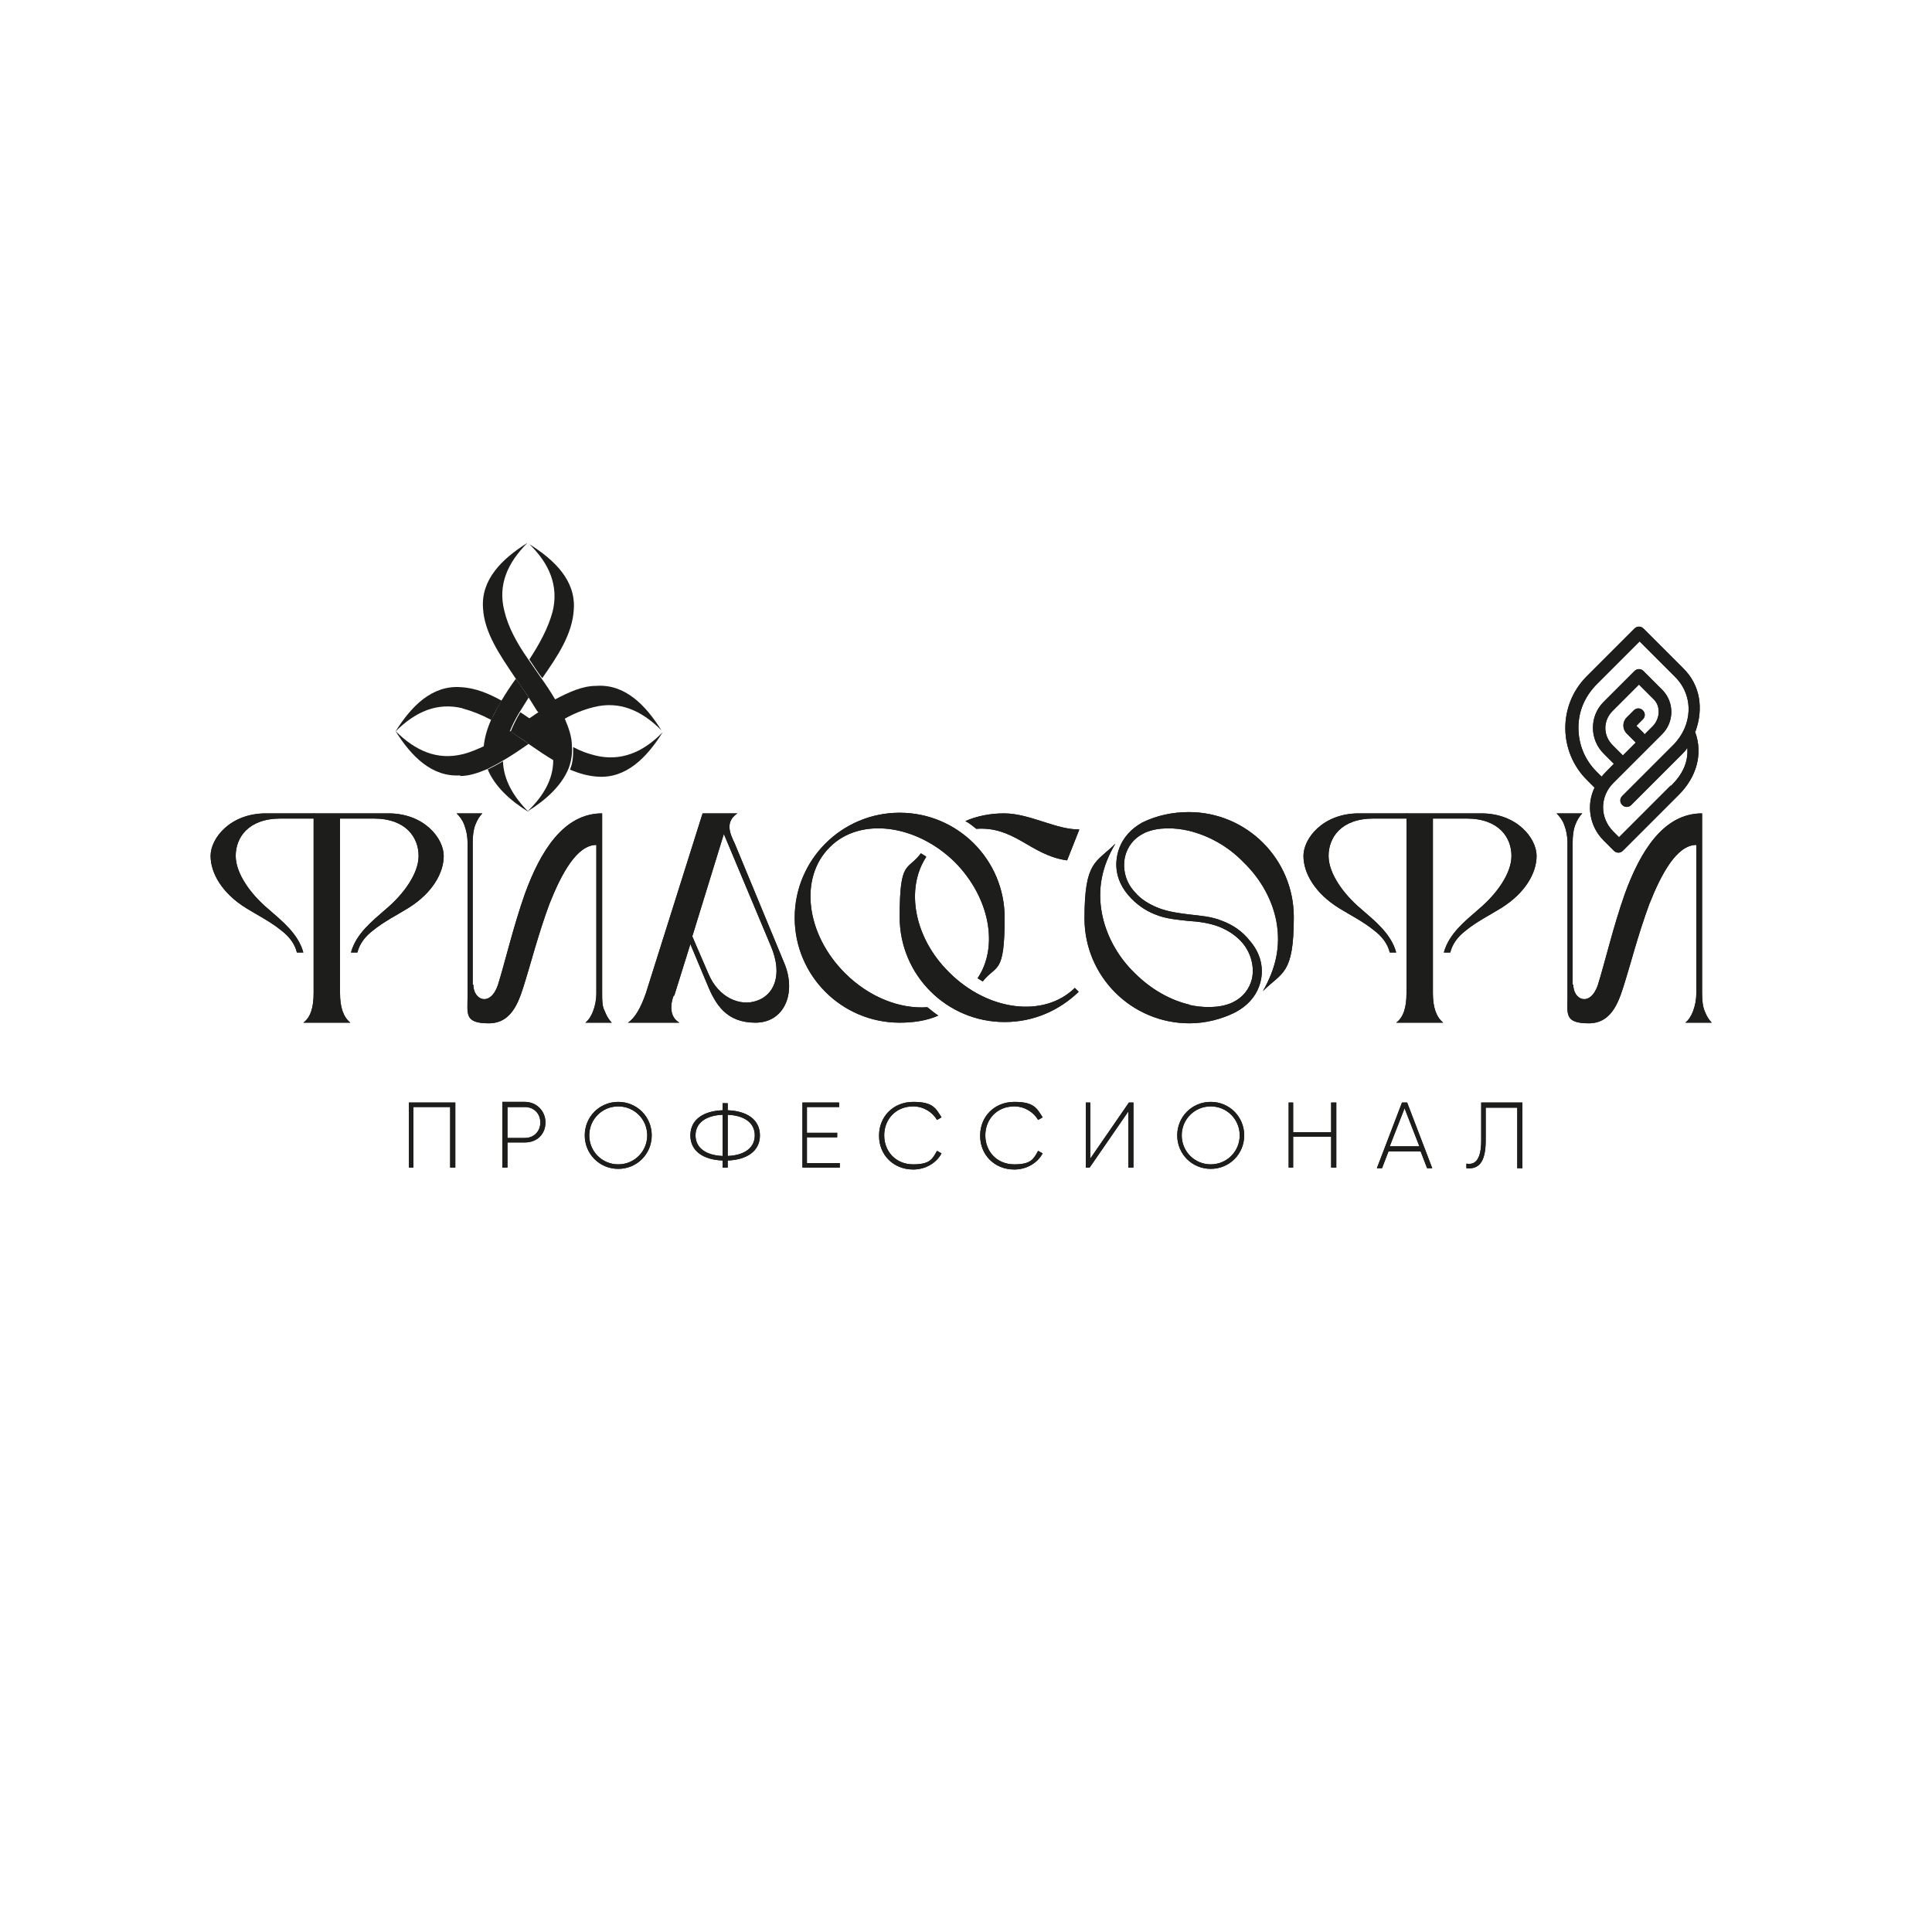 <?xml version="1.0" encoding="UTF-8"?> <svg xmlns="http://www.w3.org/2000/svg" id="_Слой_1" version="1.1" viewBox="0 0 300 300"><defs><style> .st0 { fill-rule: evenodd; } .st0, .st1 { fill: #1d1d1b; } </style></defs><path class="st0" d="M263.3,113.5c1.2-3.4.8-7.1-2-9.8l-6.1-6.1c-.4-.4-1-.4-1.4,0l-7.5,7.5c-4.4,4.5-4.3,11.7.2,16.1l1.1,1.1c-1.3,2.7-.8,6,1.4,8.2l1.6,1.6c.4.4,1,.4,1.4,0l8.7-8.7c2.7-2.7,3.8-6.3,2.5-9.8M259.4,122l-8,8-.9-.9c-2.1-2.1-2.1-5.4,0-7.5l7.6-7.6c1.9-1.9,1.9-5,0-6.9-1.1-1.1-2.9-2.9-2.9-2.9-.4-.4-1-.4-1.4,0l-4.8,4.8c-2.2,2.2-2.2,5.8,0,8l1.6,1.6q-1.7,1.7-1.9,2l-.8-.8c-1.8-1.8-2.8-4.2-2.8-6.8s1-4.8,2.7-6.6l6.8-6.8,5.5,5.5c3,3,2.7,7.6-.3,10.6l-7.9,7.9c-.4.4-.4,1,0,1.4s1,.4,1.4,0l7.9-7.9c.3-.3.6-.6.8-1,.2,2.3-.8,4.2-2.5,5.9h-.1ZM255.3,113.9l-1.2-1.2,1-1c.4-.4.4-1,0-1.4s-1-.4-1.4,0l-1.1,1.1c-.7.7-.7,1.8,0,2.5l1.4,1.4-2,2-1.6-1.6c-1.5-1.5-1.5-3.8,0-5.3l4.1-4.1c.6.6,1.5,1.5,2.2,2.2,1.2,1.1,1.1,3,0,4.2l-1.3,1.3h-.1Z"></path><path class="st1" d="M73.5,152.9c0,2.4,2.6,3.5,3.8.1,1.1-3.5,2.4-9.1,4.2-14.2,2.4-6.6,6-12.5,12-12.5v27.9c0,1.1,0,2.1.4,2.8.3.8.7,1.4,1.1,1.8h-4.1c.5-.4.9-1,1.2-1.8.3-.8.5-1.7.5-2.8v-23c-3,0-5.4,4.4-7.3,9.2-1.7,4.6-3,9.6-3.7,11.8-.9,2.9-1.9,6.7-5.7,6.7s-3.3-1.5-3.3-4v-24c0-1.1-.2-2-.5-2.8s-.7-1.3-1.2-1.8h4c-.4.4-.8,1-1.1,1.8-.3.8-.4,1.7-.4,2.8v22h0Z"></path><path class="st1" d="M244.3,152.9c0,2.4,2.6,3.5,3.8.1,1.1-3.5,2.4-9.1,4.2-14.2,2.4-6.6,6-12.5,12-12.5v27.9c0,1.1.1,2.1.4,2.8.3.8.7,1.4,1.1,1.8h-4.1c.5-.4.9-1,1.2-1.8.3-.8.5-1.7.5-2.8v-23c-3,0-5.4,4.4-7.3,9.2-1.7,4.6-3,9.6-3.7,11.8-.9,2.9-1.9,6.7-5.7,6.7s-3.3-1.5-3.3-4v-24c0-1.1-.2-2-.5-2.8s-.7-1.3-1.2-1.8h4c-.4.4-.8,1-1.1,1.8s-.4,1.7-.4,2.8v22h0Z"></path><path class="st1" d="M104.6,154.6c-.5,1.3-.7,3.3.9,4.2h-8c1.1-.7,2-2.3,2.8-4.6l8.8-27.9h5.4c-2.1,1.4-1,3.4-.4,4.7l7.7,18.6c1.9,4.6,0,9.2-4.5,9.2s-6.2-2.8-7.5-6c-.9-2.1-1.7-4.1-2.6-6.2l-2.5,8h-.1ZM117.5,155.4c2.5-.8,4.2-3.8,2.2-8.5l-7.3-17.4-4.9,15.9c.8,1.9,1.7,3.9,2.5,5.8,1.6,3.8,5,5.1,7.5,4.2Z"></path><path class="st1" d="M128.8,131.6c-4.7,4.7-3.7,13.4,2.4,19.5,3.8,3.8,8.6,5.6,12.8,5.3.5.4,1.1.9,1.7,1.3-1.8.8-3.9,1.1-6,1.1-9,0-16.3-7.3-16.3-16.3s7.3-16.3,16.3-16.3,16.3,7.3,16.3,16.3-1.3,7.2-3.4,9.9l-.8-.5c3.3-4.9,1.9-12.5-3.5-18-6.1-6-14.8-7-19.4-2.4M143.8,133.1c-3.2,4.9-1.9,12.5,3.6,17.9,6,6,14.7,7.1,19.5,2.4l.6.6c-3,2.9-7,4.7-11.5,4.7-9,0-16.3-7.3-16.3-16.3s1.2-7.1,3.3-9.9l.8.5h0ZM151.6,128.7c-.5-.4-1.1-.9-1.7-1.2,1.8-.8,3.9-1.2,6-1.2s4.2.7,6.1,1.3c1.9.6,3.7,1.2,5.6,1.2l-1.9,4.8c-2.9-.4-5-1.8-7.1-3s-4.2-2.1-7-1.9h0Z"></path><path class="st1" d="M184.5,156c2.1.5,4.8.6,6.8-.3,1.7-.8,2.7-2.1,3.1-3.7.4-1.8-.1-3.9-1.4-5.5-.9-1.1-2.2-2-3.7-2.6-1.6-.6-3.2-.8-4.8-.9-1.7-.2-3.4-.3-5.1-1-1.6-.6-3.1-1.7-4.2-3-1.7-2-2.4-4.5-1.4-7.3.6-1.6,1.8-3,3.6-4,2.3-1.1,4.7-1.6,7.2-1.6,9,0,16.3,7.3,16.3,16.3s-1.8,8.5-4.8,11.5c2-3.5,2.8-6.9,2.1-10.8-.6-3.2-2.3-6.5-5.1-9.2-2.5-2.6-5.6-4.2-8.5-4.9-2.1-.5-4.8-.6-6.8.3-1.7.8-2.7,2.1-3.1,3.7-.4,1.8,0,3.9,1.5,5.5.9,1.1,2.2,1.9,3.7,2.5,1.6.6,3.2.8,4.8,1,1.7.2,3.4.3,5.1,1,1.6.6,3.1,1.6,4.2,3,1.7,1.9,2.5,4.5,1.5,7.2-.6,1.6-1.8,3-3.7,4-2.2,1.1-4.7,1.7-7.1,1.7-9,0-16.3-7.3-16.3-16.3s1.8-8.6,4.8-11.6c-2.1,3.5-2.8,7-2.1,10.8.6,3.2,2.3,6.6,5.1,9.3,2.5,2.5,5.5,4.2,8.5,4.9"></path><path class="st1" d="M60.3,126.3h-11.6v27.9c0,2.3-.5,3.8-1.6,4.6h7.3c-1.1-.9-1.6-2.4-1.6-4.6v-27.1h5.2c5.1,0,7,3,7,5.8s-2.4,6-5,8.2c-2.3,2-4.7,3.9-5.5,6.8h1c.3-1.3,1.2-2.5,2.4-3.4,1.7-1.4,3.9-2.5,5.5-3.5,3.7-2.3,5.5-5.4,5.5-8.1s-3-6.6-8.6-6.6"></path><path class="st1" d="M41.3,126.3h7.5v.8h-5.2c-5.1,0-7,3-7,5.8s2.4,6,5,8.2c2.3,2,4.7,3.9,5.5,6.8h-1c-.3-1.3-1.2-2.5-2.4-3.4-1.7-1.4-3.9-2.5-5.5-3.5-3.7-2.3-5.5-5.4-5.5-8.1s3-6.6,8.6-6.6"></path><path class="st1" d="M230,126.3h-11.6v27.9c0,2.3-.5,3.8-1.6,4.6h7.3c-1.1-.9-1.6-2.4-1.6-4.6v-27.1h5.2c5.1,0,7,3,7,5.8s-2.4,6-5,8.2c-2.3,2-4.7,3.9-5.5,6.8h1c.3-1.3,1.2-2.5,2.4-3.4,1.7-1.4,3.9-2.5,5.5-3.5,3.7-2.3,5.5-5.4,5.5-8.1s-3-6.6-8.6-6.6"></path><path class="st1" d="M211,126.3h7.5v.8h-5.2c-5.1,0-7,3-7,5.8s2.4,6,5,8.2c2.3,2,4.7,3.9,5.5,6.8h-1c-.3-1.3-1.2-2.5-2.4-3.4-1.7-1.4-3.9-2.5-5.5-3.5-3.7-2.3-5.5-5.4-5.5-8.1s3-6.6,8.6-6.6"></path><polygon class="st1" points="70.7 181.3 69.9 181.3 69.9 171.9 64.2 171.9 64.2 181.3 63.5 181.3 63.5 171.2 70.7 171.2 70.7 181.3"></polygon><path class="st1" d="M84.7,174.3c0,1.8-1.3,3.1-3.2,3.1h-2.7v3.9h-.8v-10.2h3.5c1.8,0,3.2,1.4,3.2,3.2M83.9,174.3c0-1.4-1-2.4-2.4-2.4h-2.7v4.8h2.7c1.4,0,2.4-1,2.4-2.4h0Z"></path><path class="st1" d="M90.8,176.3c0-2.9,2.3-5.2,5.2-5.2s5.2,2.3,5.2,5.2-2.3,5.2-5.2,5.2-5.2-2.3-5.2-5.2M100.5,176.3c0-2.5-2-4.5-4.5-4.5s-4.5,2-4.5,4.5,2,4.5,4.5,4.5,4.5-2,4.5-4.5Z"></path><path class="st1" d="M113,180.2v1.1h-.8v-1.1c-2.9-.1-5-1.4-5-3.9s2.1-3.8,5-3.9v-1.1h.8v1.1c2.9.1,5,1.4,5,3.9s-2.1,3.8-5,3.9M112.2,179.5v-6.4c-2.5.1-4.2,1.2-4.2,3.2s1.7,3.1,4.2,3.2ZM117.2,176.3c0-2-1.7-3.1-4.2-3.2v6.4c2.5-.1,4.2-1.2,4.2-3.2Z"></path><polygon class="st1" points="130.4 180.6 130.4 181.3 124.6 181.3 124.6 171.2 130.3 171.2 130.3 171.9 125.3 171.9 125.3 175.9 130 175.9 130 176.6 125.3 176.6 125.3 180.6 130.4 180.6"></polygon><path class="st1" d="M136.5,176.3c0-2.9,2.2-5.2,5.3-5.2s3.5,1,4.4,2.4l-.7.4c-.7-1.2-2.1-2.1-3.7-2.1-2.7,0-4.5,2-4.5,4.5s1.8,4.5,4.5,4.5,3-.9,3.7-2.1l.7.4c-.8,1.5-2.5,2.5-4.4,2.5-3.1,0-5.3-2.3-5.3-5.2"></path><path class="st1" d="M152.2,176.3c0-2.9,2.2-5.2,5.3-5.2s3.5,1,4.4,2.4l-.7.4c-.7-1.2-2.1-2.1-3.7-2.1-2.7,0-4.5,2-4.5,4.5s1.8,4.5,4.5,4.5,3-.9,3.7-2.1l.7.4c-.8,1.5-2.5,2.5-4.4,2.5-3.1,0-5.3-2.3-5.3-5.2"></path><polygon class="st1" points="175.2 172.6 169.2 181.3 168.6 181.3 168.6 171.2 169.3 171.2 169.3 179.9 175.3 171.2 176 171.2 176 181.3 175.2 181.3 175.2 172.6"></polygon><path class="st1" d="M182.8,176.3c0-2.9,2.3-5.2,5.2-5.2s5.2,2.3,5.2,5.2-2.3,5.2-5.2,5.2-5.2-2.3-5.2-5.2M192.5,176.3c0-2.5-2-4.5-4.5-4.5s-4.5,2-4.5,4.5,2,4.5,4.5,4.5,4.5-2,4.5-4.5Z"></path><polygon class="st1" points="207.5 171.2 207.5 181.3 206.7 181.3 206.7 176.5 200.8 176.5 200.8 181.3 200.1 181.3 200.1 171.2 200.8 171.2 200.8 175.8 206.7 175.8 206.7 171.2 207.5 171.2"></polygon><path class="st1" d="M220.7,178.8h-5.1l-1,2.6h-.8l3.9-10.2h.8l3.9,10.2h-.8l-1-2.6h.1ZM220.4,178l-2.3-5.9-2.3,5.9h4.6Z"></path><path class="st1" d="M227.8,180.7c1.3.2,2.2-.7,2.2-3.6v-5.9h6.4v10.2h-.8v-9.4h-4.9v5.1c0,3.4-1.1,4.5-3,4.3v-.7h.1Z"></path><path class="st0" d="M263.3,113.5c1.2-3.4.8-7.1-2-9.8l-6.1-6.1c-.4-.4-1-.4-1.4,0l-7.5,7.5c-4.4,4.5-4.3,11.7.2,16.1l1.1,1.1c-1.3,2.7-.8,6,1.4,8.2l1.6,1.6c.4.4,1,.4,1.4,0l8.7-8.7c2.7-2.7,3.8-6.3,2.5-9.8M259.4,122l-8,8-.9-.9c-2.1-2.1-2.1-5.4,0-7.5l7.6-7.6c1.9-1.9,1.9-5,0-6.9-1.1-1.1-2.9-2.9-2.9-2.9-.4-.4-1-.4-1.4,0l-4.8,4.8c-2.2,2.2-2.2,5.8,0,8l1.6,1.6q-1.7,1.7-1.9,2l-.8-.8c-1.8-1.8-2.8-4.2-2.8-6.8s1-4.8,2.7-6.6l6.8-6.8,5.5,5.5c3,3,2.7,7.6-.3,10.6l-7.9,7.9c-.4.4-.4,1,0,1.4s1,.4,1.4,0l7.9-7.9c.3-.3.6-.6.8-1,.2,2.3-.8,4.2-2.5,5.9h-.1ZM255.3,113.9l-1.2-1.2,1-1c.4-.4.4-1,0-1.4s-1-.4-1.4,0l-1.1,1.1c-.7.7-.7,1.8,0,2.5l1.4,1.4-2,2-1.6-1.6c-1.5-1.5-1.5-3.8,0-5.3l4.1-4.1c.6.6,1.5,1.5,2.2,2.2,1.2,1.1,1.1,3,0,4.2l-1.3,1.3h-.1Z"></path><path class="st1" d="M73.5,152.9c0,2.4,2.6,3.5,3.8.1,1.1-3.5,2.4-9.1,4.2-14.2,2.4-6.6,6-12.5,12-12.5v27.9c0,1.1,0,2.1.4,2.8.3.8.7,1.4,1.1,1.8h-4.1c.5-.4.9-1,1.2-1.8.3-.8.5-1.7.5-2.8v-23c-3,0-5.4,4.4-7.3,9.2-1.7,4.6-3,9.6-3.7,11.8-.9,2.9-1.9,6.7-5.7,6.7s-3.3-1.5-3.3-4v-24c0-1.1-.2-2-.5-2.8s-.7-1.3-1.2-1.8h4c-.4.4-.8,1-1.1,1.8-.3.8-.4,1.7-.4,2.8v22h0Z"></path><path class="st1" d="M244.3,152.9c0,2.4,2.6,3.5,3.8.1,1.1-3.5,2.4-9.1,4.2-14.2,2.4-6.6,6-12.5,12-12.5v27.9c0,1.1.1,2.1.4,2.8.3.8.7,1.4,1.1,1.8h-4.1c.5-.4.9-1,1.2-1.8.3-.8.5-1.7.5-2.8v-23c-3,0-5.4,4.4-7.3,9.2-1.7,4.6-3,9.6-3.7,11.8-.9,2.9-1.9,6.7-5.7,6.7s-3.3-1.5-3.3-4v-24c0-1.1-.2-2-.5-2.8s-.7-1.3-1.2-1.8h4c-.4.4-.8,1-1.1,1.8s-.4,1.7-.4,2.8v22h0Z"></path><path class="st1" d="M104.6,154.6c-.5,1.3-.7,3.3.9,4.2h-8c1.1-.7,2-2.3,2.8-4.6l8.8-27.9h5.4c-2.1,1.4-1,3.4-.4,4.7l7.7,18.6c1.9,4.6,0,9.2-4.5,9.2s-6.2-2.8-7.5-6c-.9-2.1-1.7-4.1-2.6-6.2l-2.5,8h-.1ZM117.5,155.4c2.5-.8,4.2-3.8,2.2-8.5l-7.3-17.4-4.9,15.9c.8,1.9,1.7,3.9,2.5,5.8,1.6,3.8,5,5.1,7.5,4.2Z"></path><path class="st1" d="M128.8,131.6c-4.7,4.7-3.7,13.4,2.4,19.5,3.8,3.8,8.6,5.6,12.8,5.3.5.4,1.1.9,1.7,1.3-1.8.8-3.9,1.1-6,1.1-9,0-16.3-7.3-16.3-16.3s7.3-16.3,16.3-16.3,16.3,7.3,16.3,16.3-1.3,7.2-3.4,9.9l-.8-.5c3.3-4.9,1.9-12.5-3.5-18-6.1-6-14.8-7-19.4-2.4M143.8,133.1c-3.2,4.9-1.9,12.5,3.6,17.9,6,6,14.7,7.1,19.5,2.4l.6.6c-3,2.9-7,4.7-11.5,4.7-9,0-16.3-7.3-16.3-16.3s1.2-7.1,3.3-9.9l.8.5h0ZM151.6,128.7c-.5-.4-1.1-.9-1.7-1.2,1.8-.8,3.9-1.2,6-1.2s4.2.7,6.1,1.3c1.9.6,3.7,1.2,5.6,1.2l-1.9,4.8c-2.9-.4-5-1.8-7.1-3s-4.2-2.1-7-1.9h0Z"></path><path class="st1" d="M184.5,156c2.1.5,4.8.6,6.8-.3,1.7-.8,2.7-2.1,3.1-3.7.4-1.8-.1-3.9-1.4-5.5-.9-1.1-2.2-2-3.7-2.6-1.6-.6-3.2-.8-4.8-.9-1.7-.2-3.4-.3-5.1-1-1.6-.6-3.1-1.7-4.2-3-1.7-2-2.4-4.5-1.4-7.3.6-1.6,1.8-3,3.6-4,2.3-1.1,4.7-1.6,7.2-1.6,9,0,16.3,7.3,16.3,16.3s-1.8,8.5-4.8,11.5c2-3.5,2.8-6.9,2.1-10.8-.6-3.2-2.3-6.5-5.1-9.2-2.5-2.6-5.6-4.2-8.5-4.9-2.1-.5-4.8-.6-6.8.3-1.7.8-2.7,2.1-3.1,3.7-.4,1.8,0,3.9,1.5,5.5.9,1.1,2.2,1.9,3.7,2.5,1.6.6,3.2.8,4.8,1,1.7.2,3.4.3,5.1,1,1.6.6,3.1,1.6,4.2,3,1.7,1.9,2.5,4.5,1.5,7.2-.6,1.6-1.8,3-3.7,4-2.2,1.1-4.7,1.7-7.1,1.7-9,0-16.3-7.3-16.3-16.3s1.8-8.6,4.8-11.6c-2.1,3.5-2.8,7-2.1,10.8.6,3.2,2.3,6.6,5.1,9.3,2.5,2.5,5.5,4.2,8.5,4.9"></path><path class="st1" d="M60.3,126.3h-11.6v27.9c0,2.3-.5,3.8-1.6,4.6h7.3c-1.1-.9-1.6-2.4-1.6-4.6v-27.1h5.2c5.1,0,7,3,7,5.8s-2.4,6-5,8.2c-2.3,2-4.7,3.9-5.5,6.8h1c.3-1.3,1.2-2.5,2.4-3.4,1.7-1.4,3.9-2.5,5.5-3.5,3.7-2.3,5.5-5.4,5.5-8.1s-3-6.6-8.6-6.6"></path><path class="st1" d="M41.3,126.3h7.5v.8h-5.2c-5.1,0-7,3-7,5.8s2.4,6,5,8.2c2.3,2,4.7,3.9,5.5,6.8h-1c-.3-1.3-1.2-2.5-2.4-3.4-1.7-1.4-3.9-2.5-5.5-3.5-3.7-2.3-5.5-5.4-5.5-8.1s3-6.6,8.6-6.6"></path><path class="st1" d="M230,126.3h-11.6v27.9c0,2.3-.5,3.8-1.6,4.6h7.3c-1.1-.9-1.6-2.4-1.6-4.6v-27.1h5.2c5.1,0,7,3,7,5.8s-2.4,6-5,8.2c-2.3,2-4.7,3.9-5.5,6.8h1c.3-1.3,1.2-2.5,2.4-3.4,1.7-1.4,3.9-2.5,5.5-3.5,3.7-2.3,5.5-5.4,5.5-8.1s-3-6.6-8.6-6.6"></path><path class="st1" d="M211,126.3h7.5v.8h-5.2c-5.1,0-7,3-7,5.8s2.4,6,5,8.2c2.3,2,4.7,3.9,5.5,6.8h-1c-.3-1.3-1.2-2.5-2.4-3.4-1.7-1.4-3.9-2.5-5.5-3.5-3.7-2.3-5.5-5.4-5.5-8.1s3-6.6,8.6-6.6"></path><polygon class="st1" points="70.7 181.3 69.9 181.3 69.9 171.9 64.2 171.9 64.2 181.3 63.5 181.3 63.5 171.2 70.7 171.2 70.7 181.3"></polygon><path class="st1" d="M84.7,174.3c0,1.8-1.3,3.1-3.2,3.1h-2.7v3.9h-.8v-10.2h3.5c1.8,0,3.2,1.4,3.2,3.2M83.9,174.3c0-1.4-1-2.4-2.4-2.4h-2.7v4.8h2.7c1.4,0,2.4-1,2.4-2.4h0Z"></path><path class="st1" d="M90.8,176.3c0-2.9,2.3-5.2,5.2-5.2s5.2,2.3,5.2,5.2-2.3,5.2-5.2,5.2-5.2-2.3-5.2-5.2M100.5,176.3c0-2.5-2-4.5-4.5-4.5s-4.5,2-4.5,4.5,2,4.5,4.5,4.5,4.5-2,4.5-4.5Z"></path><path class="st1" d="M113,180.2v1.1h-.8v-1.1c-2.9-.1-5-1.4-5-3.9s2.1-3.8,5-3.9v-1.1h.8v1.1c2.9.1,5,1.4,5,3.9s-2.1,3.8-5,3.9M112.2,179.5v-6.4c-2.5.1-4.2,1.2-4.2,3.2s1.7,3.1,4.2,3.2ZM117.2,176.3c0-2-1.7-3.1-4.2-3.2v6.4c2.5-.1,4.2-1.2,4.2-3.2Z"></path><polygon class="st1" points="130.4 180.6 130.4 181.3 124.6 181.3 124.6 171.2 130.3 171.2 130.3 171.9 125.3 171.9 125.3 175.9 130 175.9 130 176.6 125.3 176.6 125.3 180.6 130.4 180.6"></polygon><path class="st1" d="M136.5,176.3c0-2.9,2.2-5.2,5.3-5.2s3.5,1,4.4,2.4l-.7.4c-.7-1.2-2.1-2.1-3.7-2.1-2.7,0-4.5,2-4.5,4.5s1.8,4.5,4.5,4.5,3-.9,3.7-2.1l.7.4c-.8,1.5-2.5,2.5-4.4,2.5-3.1,0-5.3-2.3-5.3-5.2"></path><path class="st1" d="M152.2,176.3c0-2.9,2.2-5.2,5.3-5.2s3.5,1,4.4,2.4l-.7.4c-.7-1.2-2.1-2.1-3.7-2.1-2.7,0-4.5,2-4.5,4.5s1.8,4.5,4.5,4.5,3-.9,3.7-2.1l.7.4c-.8,1.5-2.5,2.5-4.4,2.5-3.1,0-5.3-2.3-5.3-5.2"></path><polygon class="st1" points="175.2 172.6 169.2 181.3 168.6 181.3 168.6 171.2 169.3 171.2 169.3 179.9 175.3 171.2 176 171.2 176 181.3 175.2 181.3 175.2 172.6"></polygon><path class="st1" d="M182.8,176.3c0-2.9,2.3-5.2,5.2-5.2s5.2,2.3,5.2,5.2-2.3,5.2-5.2,5.2-5.2-2.3-5.2-5.2M192.5,176.3c0-2.5-2-4.5-4.5-4.5s-4.5,2-4.5,4.5,2,4.5,4.5,4.5,4.5-2,4.5-4.5Z"></path><polygon class="st1" points="207.5 171.2 207.5 181.3 206.7 181.3 206.7 176.5 200.8 176.5 200.8 181.3 200.1 181.3 200.1 171.2 200.8 171.2 200.8 175.8 206.7 175.8 206.7 171.2 207.5 171.2"></polygon><path class="st1" d="M220.7,178.8h-5.1l-1,2.6h-.8l3.9-10.2h.8l3.9,10.2h-.8l-1-2.6h.1ZM220.4,178l-2.3-5.9-2.3,5.9h4.6Z"></path><path class="st1" d="M227.8,180.7c1.3.2,2.2-.7,2.2-3.6v-5.9h6.4v10.2h-.8v-9.4h-4.9v5.1c0,3.4-1.1,4.5-3,4.3v-.7h.1Z"></path><path class="st1" d="M71.8,110c1.5.4,3,1,4.5,1.8.4-1,1-2,1.6-3-2-1.1-4.1-2-6.4-2.1-4.4-.3-7.6,2.9-10.1,6.9,3.1-3.1,6.5-4.6,10.5-3.6"></path><path class="st1" d="M85.8,115.6c-.2-.7-.4-1.3-.6-2h0c-1-.7-2-1.3-2.9-2-.5-.3-1-.7-1.5-1-.6,1-1.1,2-1.5,3h0c1,.7,2,1.3,2.9,2,1.3.9,2.6,1.8,4,2.6,0-.8,0-1.7-.3-2.5"></path><path class="st1" d="M92.4,117.3c-1.2-.3-2.3-.7-3.4-1.3h0c0,1.2,0,2.4-.5,3.5,1.4.6,2.8,1,4.3,1.1,4.4.3,7.6-2.9,10.1-6.9-3,3.1-6.5,4.6-10.5,3.6"></path><path class="st1" d="M71.4,120.5c1.5,0,2.9-.5,4.3-1.1.8-.4,1.6-.8,2.4-1.3,1.4-.8,2.7-1.7,4-2.6-1-.7-1.9-1.3-2.9-2h0c-1.3.9-2.6,1.7-3.9,2.3-1.1.5-2.2,1-3.4,1.3-4,1-7.4-.5-10.5-3.6,2.5,4,5.7,7.2,10.1,6.9"></path><path class="st1" d="M75.2,116c1.3-.7,2.7-1.5,3.9-2.3h0c.4-1,.9-2,1.5-3,.5-.8,1-1.6,1.5-2.4-.7-1-1.3-2-2-2.9-.8,1.1-1.6,2.3-2.3,3.5-.6,1-1.1,2-1.6,3-.6,1.4-1,2.8-1.1,4.2"></path><path class="st1" d="M75.7,119.4c1.1,2.7,3.5,4.9,6.4,6.7-2.4-2.4-3.9-5-4-7.9-.8.5-1.6.9-2.4,1.3"></path><path class="st1" d="M85.8,95c-.7,2.6-2.1,5.1-3.6,7.4.7,1,1.3,2,2,2.9,2.3-3.3,4.7-6.8,4.9-10.7.3-4.4-2.9-7.6-6.9-10.1,3.1,3,4.6,6.5,3.6,10.5"></path><path class="st1" d="M83.6,110.6c-.5.3-1,.7-1.5,1,1,.7,1.9,1.3,2.9,2h0c.3.6.5,1.3.6,2,.2.9.3,1.7.3,2.5,0,2.9-1.5,5.5-4,7.9,2.9-1.8,5.3-4,6.4-6.7.4-1.1.6-2.2.5-3.5h0c0-1.4-.5-2.8-1.1-4.2,1.4-.8,2.9-1.4,4.5-1.8,4-1,7.4.5,10.5,3.6-2.5-4-5.7-7.2-10.1-6.9-2.2,0-4.3,1-6.4,2.1-.7-1.2-1.5-2.4-2.3-3.5-.7-1-1.3-1.9-2-2.9-1.6-2.3-3-4.8-3.6-7.4-1-4,.5-7.4,3.6-10.5-4,2.5-7.2,5.7-6.9,10.1.2,3.9,2.7,7.4,4.9,10.7.7,1,1.3,1.9,2,2.9.5.8,1,1.6,1.5,2.4"></path></svg> 